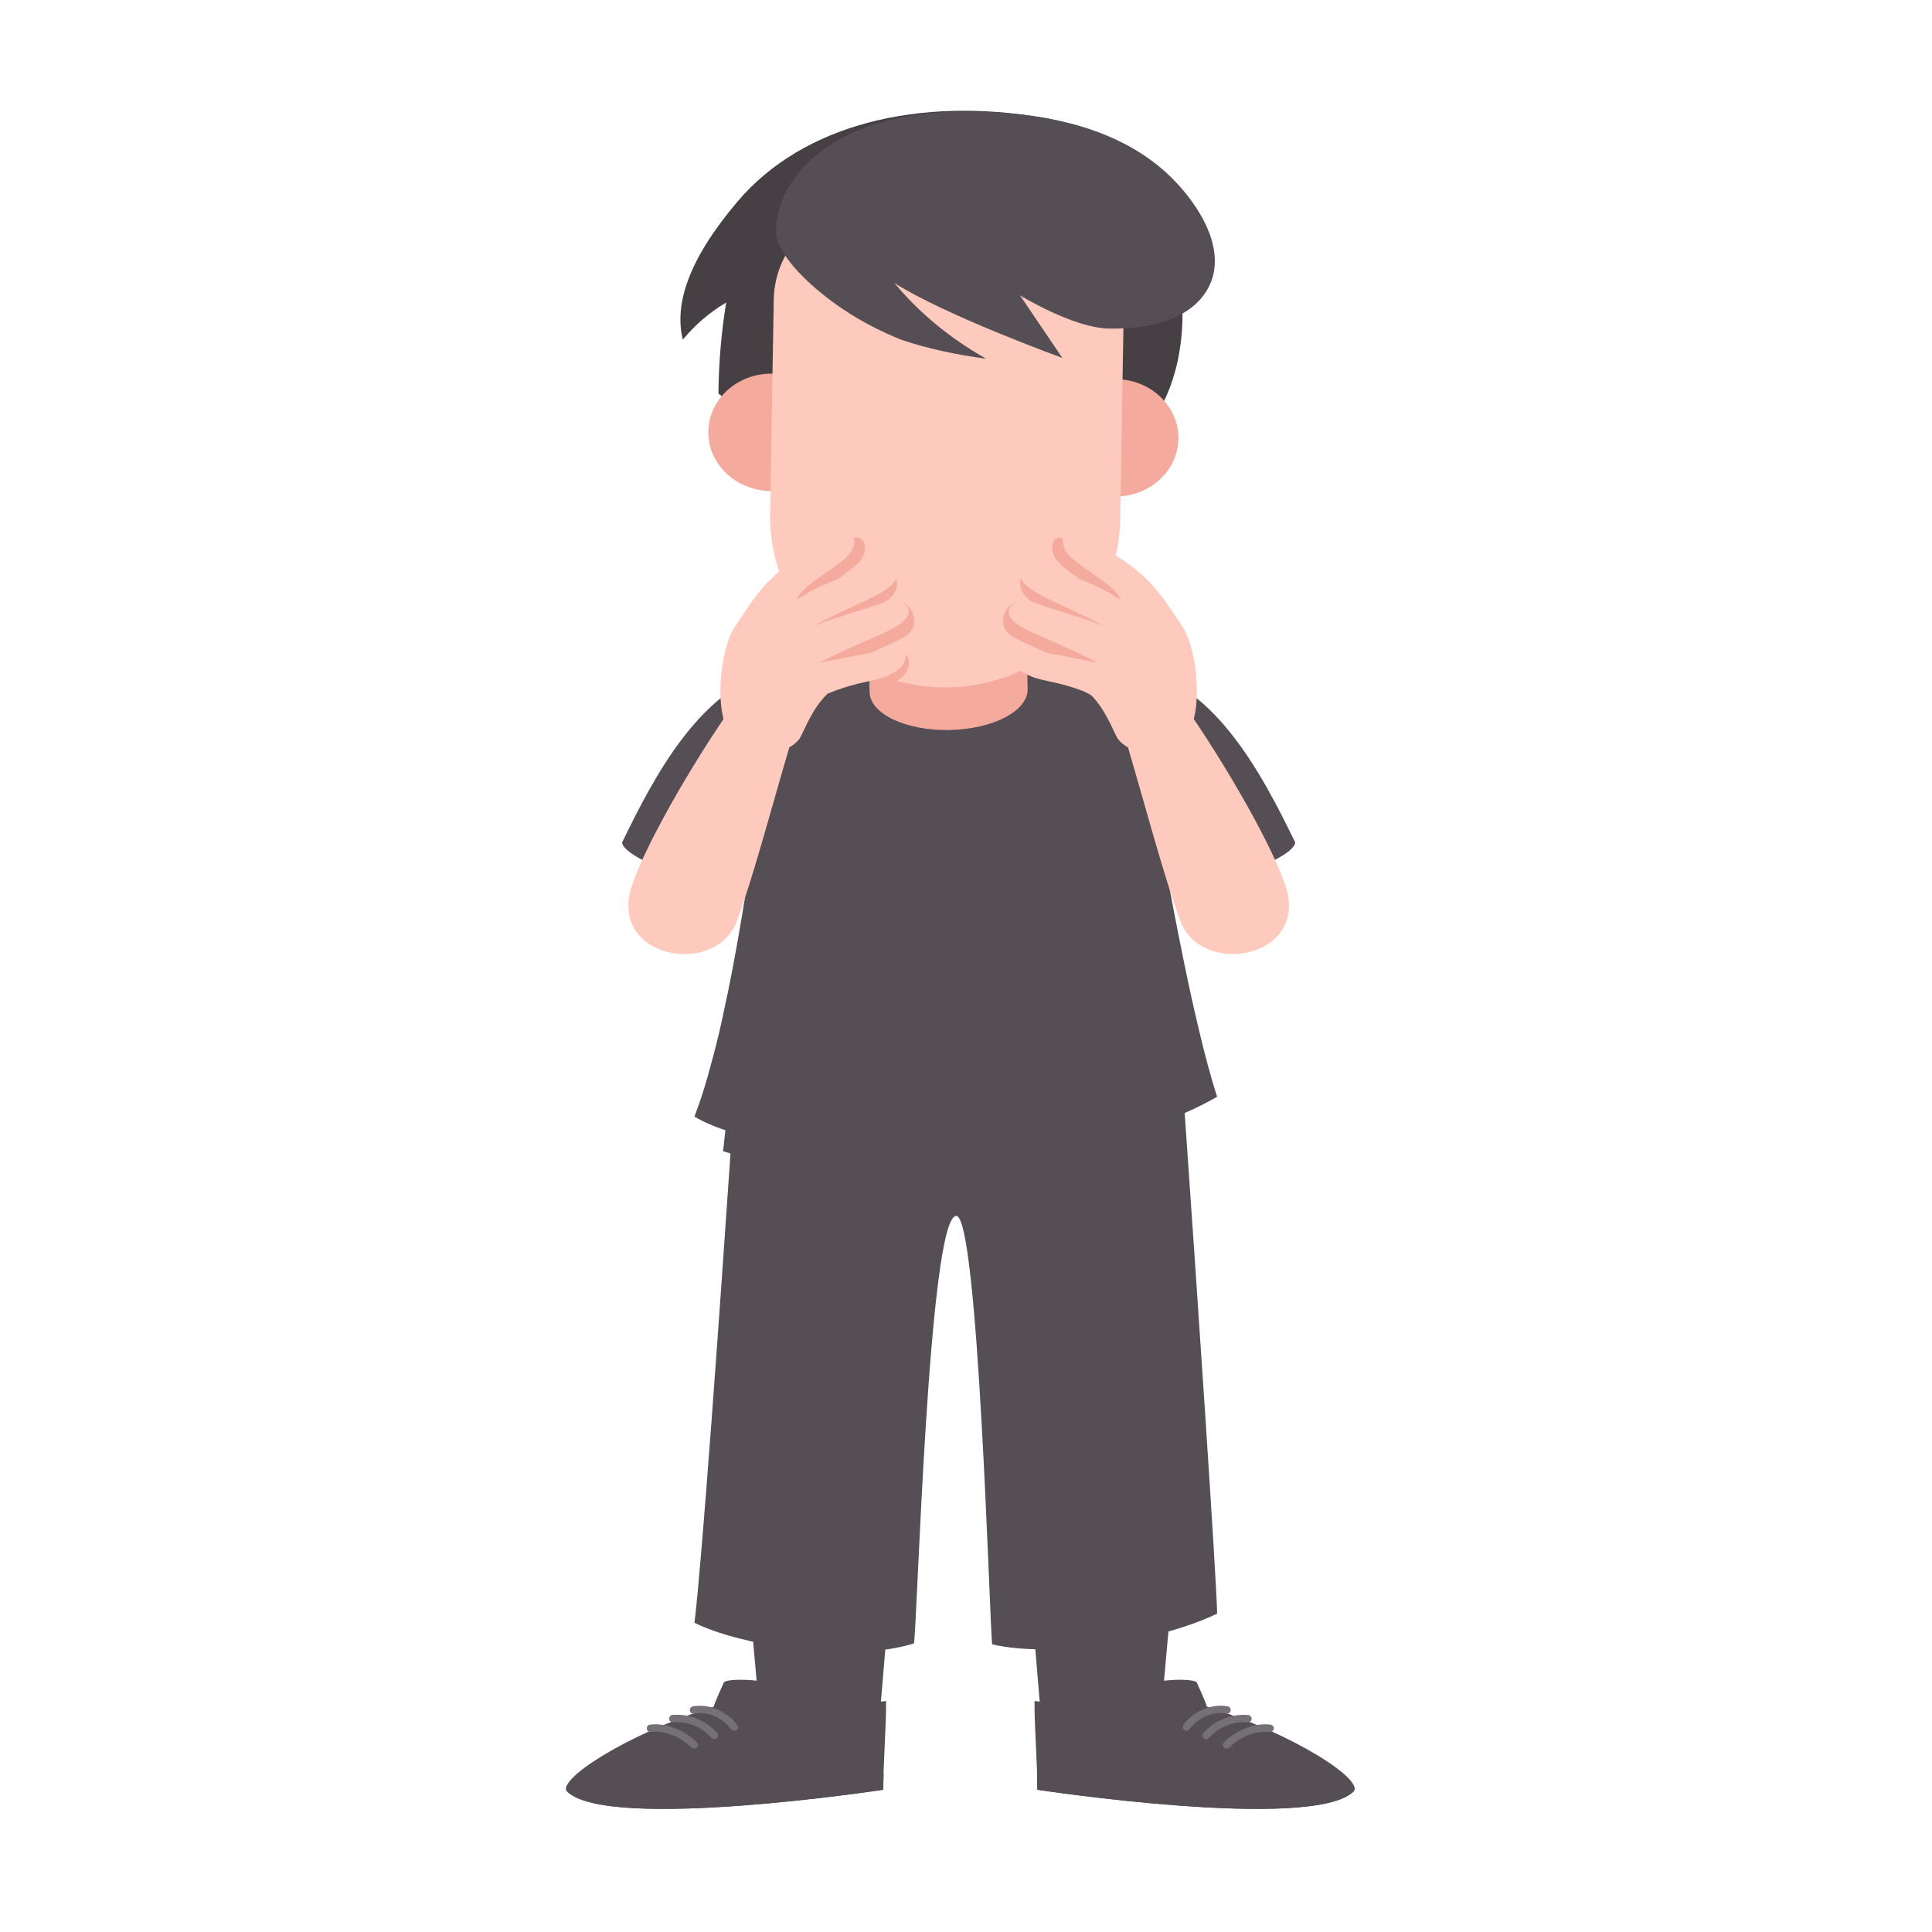 <svg width="157" height="157" viewBox="0 0 157 157" fill="none" xmlns="http://www.w3.org/2000/svg">
<path d="M105.262 68.479C102.544 62.878 98.47 55.031 91.671 54.256C91.631 54.062 91.591 53.868 91.551 53.675C85.405 53.365 70.921 52.567 63.341 54.38C57.02 55.65 53.154 63.095 50.547 68.479C50.818 69.819 56.629 71.918 60.662 72.182C60.2 75.079 59.69 78.031 59.116 80.819C59.116 80.819 59.116 80.819 59.108 80.819C58.989 81.393 58.869 81.958 58.749 82.516C58.749 82.516 58.749 82.516 58.757 82.516C58.654 82.996 58.542 83.477 58.431 83.949C58.151 85.127 57.856 86.242 57.554 87.303H57.562C57.203 88.558 56.828 89.713 56.43 90.735C57.083 91.13 57.936 91.51 58.949 91.851C58.885 92.409 58.821 92.982 58.757 93.555C58.957 93.617 59.156 93.671 59.363 93.733C58.446 107.143 57.075 126.479 56.438 131.87C57.88 132.606 60.264 133.296 62.926 133.745C63.062 137.448 63.173 140.81 63.261 143.46C63.293 144.505 69.287 145.311 69.534 144.304C69.853 143.041 70.395 139.183 71.033 134.156C72.197 134.047 73.297 133.854 74.269 133.551C74.525 132.506 75.441 98.885 77.705 98.807C79.499 98.745 80.415 131.653 80.623 133.621C81.826 133.908 83.277 134.032 84.847 134.032C85.565 139.137 86.171 143.064 86.505 144.343C86.768 145.35 92.747 144.459 92.771 143.413C92.826 140.616 92.898 137.03 92.994 133.071C95.218 132.575 97.298 131.909 98.909 131.127C98.837 127.896 97.251 104.424 96.27 90.449C97.195 90.046 98.08 89.604 98.909 89.124C98.646 88.326 98.382 87.42 98.12 86.444C97.976 85.909 97.832 85.351 97.689 84.778C97.689 84.77 97.689 84.77 97.689 84.763C97.546 84.189 97.402 83.585 97.259 82.973C97.171 82.609 97.091 82.252 97.004 81.873C96.876 81.307 96.748 80.719 96.621 80.13C96.087 77.628 95.553 74.924 95.035 72.166C99.052 71.957 104.983 69.827 105.262 68.479Z" fill="#554E55"/>
<path d="M83.355 47.787L83.507 56.006C83.539 57.773 80.693 59.26 77.146 59.322C73.599 59.384 70.697 58.005 70.665 56.239L70.514 48.02L83.355 47.787Z" fill="#F4AB9E"/>
<path d="M71.255 141.809C71.223 142.073 62.064 141.771 62.016 141.461C61.617 138.827 61.195 132.823 61.02 131.661L72.139 131.901C71.861 134.644 71.47 140.136 71.255 141.809Z" fill="#554E55"/>
<path d="M57.998 138.687C58.174 138.114 58.533 137.401 58.812 136.743C59.019 136.255 63.985 136.48 63.961 137.665C63.953 137.967 63.937 138.238 63.905 138.478C64.758 138.509 65.675 138.525 66.647 138.525C68.768 138.509 70.665 138.401 72.004 138.23C72.036 140.105 71.765 143.351 71.781 145.435C71.781 145.435 49.501 148.828 46.105 145.597C45.149 144.691 50.832 140.942 57.998 138.687Z" fill="#554E55"/>
<path d="M71.804 144.133C71.788 144.598 71.78 145.047 71.78 145.443C71.78 145.443 49.501 148.836 46.105 145.605C45.969 145.473 45.969 145.295 46.081 145.063C52.155 146.527 66.264 144.869 71.804 144.133Z" fill="#554E55"/>
<path d="M59.409 140.531C59.473 140.616 59.569 140.663 59.664 140.655C59.728 140.655 59.784 140.64 59.84 140.601C59.983 140.508 60.015 140.314 59.911 140.182C59.082 139.051 57.6 138.424 56.308 138.664C56.141 138.695 56.029 138.85 56.061 139.02C56.093 139.183 56.252 139.292 56.42 139.261C57.496 139.051 58.716 139.578 59.409 140.531ZM57.823 141.221C57.887 141.29 57.974 141.321 58.054 141.321C58.126 141.321 58.197 141.298 58.261 141.244C58.389 141.135 58.397 140.942 58.285 140.818C57.337 139.78 56.013 139.245 54.65 139.361C54.483 139.377 54.355 139.524 54.371 139.687C54.387 139.849 54.539 139.989 54.706 139.958C55.384 139.911 56.699 139.997 57.823 141.221ZM52.562 140.492C52.586 140.655 52.737 140.779 52.913 140.748C53.949 140.593 55.296 141.12 56.173 142.003C56.237 142.065 56.316 142.096 56.396 142.096C56.476 142.096 56.547 142.065 56.611 142.011C56.739 141.895 56.739 141.701 56.619 141.585C55.615 140.57 54.06 139.981 52.833 140.152C52.65 140.175 52.538 140.33 52.562 140.492Z" fill="#757075"/>
<path d="M84.822 141.809C84.854 142.073 94.013 141.771 94.061 141.461C94.46 138.827 94.882 132.823 95.057 131.661L83.938 131.901C84.216 134.644 84.607 140.136 84.822 141.809Z" fill="#554E55"/>
<path d="M98.076 138.687C97.901 138.114 97.542 137.401 97.263 136.743C97.056 136.255 92.09 136.48 92.114 137.665C92.122 137.967 92.138 138.238 92.178 138.478C91.325 138.509 90.408 138.525 89.428 138.525C87.307 138.509 85.41 138.401 84.071 138.23C84.039 140.105 84.31 143.351 84.294 145.435C84.294 145.435 106.574 148.828 109.97 145.597C110.934 144.691 105.251 140.942 98.076 138.687Z" fill="#554E55"/>
<path d="M84.272 144.133C84.287 144.598 84.295 145.047 84.295 145.443C84.295 145.443 106.575 148.836 109.971 145.605C110.106 145.473 110.106 145.295 109.995 145.063C103.921 146.527 89.811 144.869 84.272 144.133Z" fill="#554E55"/>
<path d="M99.648 139.253C99.816 139.284 99.983 139.175 100.007 139.013C100.039 138.85 99.927 138.695 99.76 138.656C98.46 138.424 96.986 139.044 96.157 140.175C96.061 140.314 96.093 140.5 96.228 140.593C96.284 140.632 96.348 140.647 96.404 140.647C96.499 140.647 96.595 140.601 96.659 140.523C97.36 139.578 98.588 139.051 99.648 139.253ZM101.378 139.966C101.545 139.989 101.697 139.857 101.713 139.694C101.729 139.532 101.601 139.385 101.426 139.369C100.063 139.253 98.739 139.787 97.791 140.825C97.679 140.949 97.687 141.143 97.815 141.252C97.871 141.306 97.95 141.329 98.022 141.329C98.11 141.329 98.197 141.298 98.253 141.228C99.377 139.997 100.692 139.911 101.378 139.966ZM103.251 140.151C102.024 139.981 100.469 140.57 99.457 141.585C99.337 141.701 99.345 141.894 99.465 142.011C99.521 142.065 99.6 142.096 99.68 142.096C99.76 142.096 99.847 142.065 99.903 142.003C100.78 141.12 102.119 140.593 103.163 140.748C103.339 140.771 103.49 140.655 103.514 140.492C103.546 140.33 103.427 140.175 103.251 140.151Z" fill="#757075"/>
<path d="M84.838 9.573C74.739 7.83 65.269 10.053 59.896 16.421C55.879 21.177 54.794 24.764 55.488 27.599C56.477 26.406 57.664 25.376 59.011 24.586C58.613 27.026 58.406 29.505 58.382 31.976C61.506 34.703 66.465 36.593 70.657 38.584C79.976 43.015 86.441 48.771 94.531 32.712C98.397 25.035 95.058 11.339 84.838 9.573Z" fill="#464045"/>
<path d="M95.762 35.662C95.806 33.027 93.544 30.854 90.709 30.809C87.874 30.764 85.54 32.864 85.496 35.499C85.452 38.135 87.714 40.307 90.549 40.352C93.384 40.397 95.718 38.297 95.762 35.662Z" fill="#F4AB9E"/>
<path d="M67.826 35.215C67.871 32.58 65.608 30.407 62.773 30.363C59.939 30.318 57.605 32.417 57.56 35.053C57.516 37.688 59.779 39.861 62.614 39.906C65.448 39.95 67.782 37.851 67.826 35.215Z" fill="#F4AB9E"/>
<path d="M76.572 55.86C68.72 55.736 62.455 49.445 62.582 41.815L62.877 24.346C62.949 19.992 66.639 16.514 71.127 16.591L91.454 16.917L91.031 42.272C90.896 49.902 84.423 55.991 76.572 55.86Z" fill="#FFCABE"/>
<path d="M97.737 17.769C97.107 16.599 96.246 15.499 95.353 14.592C92.396 11.579 88.179 9.944 83.46 9.371C65.54 7.194 62.097 17.009 63.269 19.775C63.723 20.844 64.536 21.789 65.437 22.665C67.565 24.725 70.251 26.406 73.233 27.607C75.441 28.351 77.776 28.839 80.136 29.149C77.218 27.506 74.676 25.407 72.683 22.998C76.796 25.624 86.33 29.087 86.33 29.087L82.886 23.997C82.886 23.997 87.198 26.654 90.14 26.701C93.081 26.755 95.999 26.12 97.585 24.268C99.259 22.308 98.892 19.907 97.737 17.769Z" fill="#554E55"/>
<path d="M93.735 48.709C91.742 46.362 89.079 44.859 86.21 43.72C86.162 43.705 86.13 43.681 86.09 43.658C85.277 43.821 85.437 44.944 85.795 45.432C86.632 46.594 89.359 47.857 90.124 49.205C90.124 49.205 90.156 49.298 90.156 49.367C87.708 47.656 86.297 46.548 83.221 46.23C81.905 48.91 84.847 49.267 88.784 51.544C86.194 50.514 84.44 49.786 82.702 49.003C81.961 48.732 80.67 50.762 82.288 51.738C83.547 52.489 85.947 53.311 88.274 54.589C88.402 54.767 84.113 52.962 82.463 53.148C83.691 54.325 85.198 54.968 86.68 55.697C86.911 55.658 87.166 55.689 87.421 55.828C89.685 57.075 92.435 58.183 92.579 60.933C93.663 60.941 94.763 60.515 95.624 59.632C96.405 55.472 96.708 52.211 93.735 48.709Z" fill="#F4AB9E"/>
<path d="M86.71 44.921C87.54 46.044 90.25 47.261 91.007 48.57C91.007 48.57 91.039 48.663 91.039 48.732C88.608 47.082 85.906 46.548 83.681 45.611C81.099 47.648 85.746 48.655 89.66 50.855C87.085 49.864 85.236 49.499 83.506 48.748C81.569 48.934 81.457 50.065 83.084 50.979C84.343 51.692 86.822 52.583 89.134 53.814C89.277 54 83.45 52.428 82.255 53.063C81.992 53.667 82.621 54.682 84.407 55.17C85.371 55.433 86.511 55.534 88.544 56.363C89.851 57.618 90.433 59.361 90.824 60.019C92.53 62.219 95.941 60.198 96.444 59.609C97.767 58.075 97.368 52.869 96.085 50.925C93.933 47.663 92.936 45.967 87.284 43.364C86.049 43.209 86.304 44.371 86.71 44.921Z" fill="#FFCABE"/>
<path d="M96.037 57.021C99.695 62.196 103.697 69.269 104.55 72.29C106.128 77.899 97.639 79.409 95.925 74.847C94.61 71.337 93.135 65.713 91.565 60.399C91.302 59.516 95.494 56.247 96.037 57.021Z" fill="#FFCABE"/>
<path d="M67.524 54.597C69.852 53.318 72.251 52.505 73.511 51.746C75.137 50.77 73.846 48.74 73.096 49.011C71.359 49.794 69.605 50.522 67.014 51.552C70.96 49.275 73.894 48.926 72.578 46.238C69.501 46.548 68.09 47.663 65.643 49.375C65.643 49.306 65.675 49.213 65.675 49.213C66.44 47.865 69.166 46.602 70.004 45.44C70.394 44.898 70.537 43.627 69.438 43.658C67.253 44.642 65.157 46.308 63.634 47.88C61.068 50.514 60.502 53.985 60.382 57.471C60.358 58.129 59.856 58.478 59.338 58.524C60.374 60.391 62.184 61.189 63.834 60.903C63.945 59.779 64.463 58.664 65.109 57.757C65.428 57.3 65.922 57.192 66.361 57.3C66.576 56.99 66.823 56.719 67.086 56.471C67.118 55.952 67.477 55.48 68.17 55.534C68.258 55.542 68.345 55.542 68.433 55.542C68.712 55.418 69.015 55.309 69.334 55.24C69.637 55.17 69.972 55.232 70.251 55.395C70.53 55.325 70.809 55.232 71.056 55.1C71.701 54.752 72.315 55.069 72.594 55.55C73.638 54.93 74.133 54.101 73.726 53.272C72.538 52.606 67.381 54.79 67.524 54.597Z" fill="#F4AB9E"/>
<path d="M69.094 44.921C68.265 46.044 65.555 47.261 64.798 48.57C64.798 48.57 64.766 48.663 64.766 48.732C67.197 47.082 69.899 46.548 72.123 45.611C74.706 47.648 70.059 48.655 66.145 50.855C68.72 49.864 70.569 49.499 72.299 48.748C74.236 48.934 74.347 50.065 72.721 50.979C71.462 51.692 68.983 52.583 66.671 53.814C66.528 54 72.355 52.428 73.55 53.063C73.813 53.667 73.184 54.682 71.398 55.17C70.433 55.433 69.294 55.534 67.261 56.363C65.954 57.618 65.372 59.361 64.981 60.019C63.275 62.219 59.864 60.198 59.361 59.609C58.038 58.075 58.437 52.869 59.72 50.925C61.872 47.663 62.869 45.967 68.52 43.364C69.756 43.209 69.501 44.371 69.094 44.921Z" fill="#FFCABE"/>
<path d="M59.769 57.021C56.11 62.196 52.108 69.269 51.255 72.29C49.677 77.899 58.166 79.409 59.88 74.847C61.195 71.337 62.67 65.713 64.24 60.399C64.503 59.516 60.319 56.247 59.769 57.021Z" fill="#FFCABE"/>
</svg>

